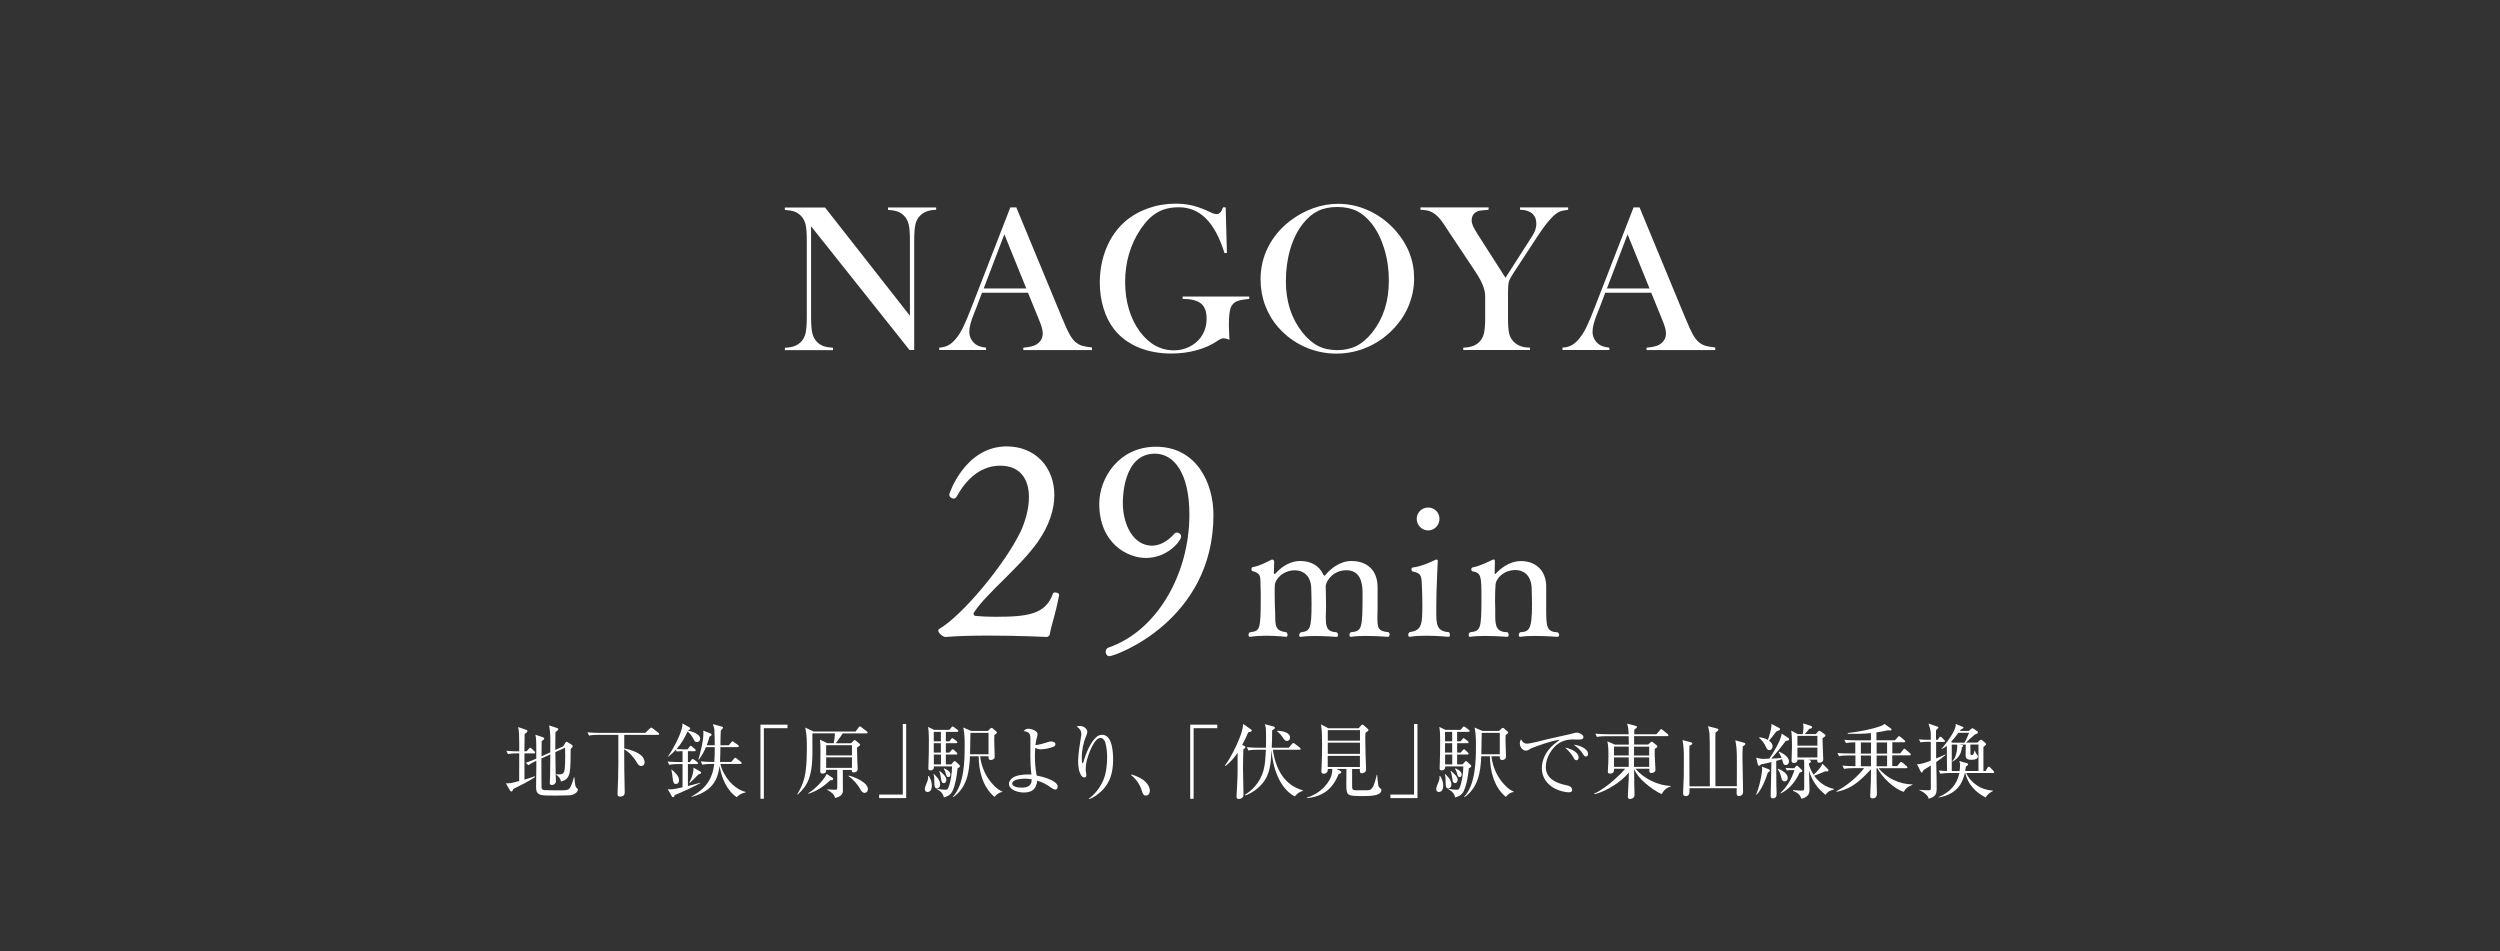 <?xml version="1.0" encoding="UTF-8"?>
<svg id="_レイヤー_2" data-name="レイヤー_2" xmlns="http://www.w3.org/2000/svg" xmlns:xlink="http://www.w3.org/1999/xlink" viewBox="0 0 368 140">
  <rect x="0" y="0" width="368" height="140" fill="#333333" stroke="none"/>
  <defs>
    <style>
      .cls-1 {
        fill: #fff;
      }

      .cls-2 {
        fill: none;
      }

      .cls-3 {
        clip-path: url(#clippath);
      }
    </style>
    <clipPath id="clippath">
      <rect class="cls-2" width="368" height="140"/>
    </clipPath>
  </defs>
  <g id="_書き出しを分ける" data-name="書き出しを分ける">
    <g class="cls-3">
      <g>
        <g>
          <path class="cls-1" d="M119.39,33.32v13.38c0,1.06.06,1.84.18,2.34.12.5.34.92.65,1.25.29.3.61.51.98.65.36.13.84.21,1.42.25v.35h-7.09v-.35c.58-.03,1.06-.11,1.42-.25.36-.13.69-.35.98-.65.32-.33.54-.75.65-1.25.12-.51.18-1.28.18-2.33v-11.35c0-1.04-.06-1.81-.18-2.31-.12-.51-.34-.92-.65-1.25-.28-.3-.6-.51-.96-.65-.36-.13-.84-.21-1.44-.25v-.35h5.92l12.49,15.93v-11.1c0-1.06-.06-1.83-.18-2.34-.12-.5-.34-.92-.65-1.25-.29-.3-.61-.51-.98-.65-.36-.13-.84-.21-1.42-.25v-.35h7.09v.35c-1.03,0-1.83.3-2.4.89-.32.33-.54.75-.65,1.25s-.18,1.28-.18,2.31v16.18h-.69l-14.49-18.21Z"/>
          <path class="cls-1" d="M160.73,51.53h-10.1v-.35c.91-.08,1.55-.24,1.91-.46.64-.4.95-.95.95-1.66,0-.42-.14-.98-.43-1.69l-.26-.65-1.48-3.63h-6.77l-.8,2.12-.38.95c-.46,1.13-.69,2.01-.69,2.66,0,.38.08.73.25,1.06.17.33.4.59.68.8.4.28.91.44,1.54.49v.35h-6.89v-.35c.54-.03,1.02-.16,1.43-.4.41-.24.81-.62,1.2-1.14.33-.42.65-.96.96-1.62.31-.66.73-1.65,1.24-2.98l5.63-14.5h.88l6.69,16.16c.5,1.22.9,2.09,1.2,2.61.3.52.62.92.97,1.18.25.18.53.33.85.42.32.1.79.18,1.43.25v.35ZM151.07,42.46l-3.23-7.97-3.04,7.97h6.27Z"/>
          <path class="cls-1" d="M180.42,30.54l.18,6.69-.35.03c-.71-2.28-1.62-3.97-2.72-5.08-1.11-1.11-2.45-1.67-4.01-1.67-1.22,0-2.27.25-3.14.75-.88.5-1.69,1.3-2.45,2.42-1.54,2.29-2.31,4.9-2.31,7.84,0,1.41.18,2.73.55,3.98.37,1.25.91,2.34,1.61,3.3,1.37,1.85,3.05,2.77,5.03,2.77.78,0,1.51-.16,2.2-.49.69-.33,1.25-.78,1.69-1.35.61-.8.91-1.75.91-2.85,0-1.01-.27-1.75-.82-2.2-.55-.45-1.45-.68-2.71-.68v-.35h9.81v.35c-.9.08-1.54.21-1.9.38-.36.17-.63.46-.81.87-.2.45-.29,1.35-.29,2.69,0,.37.02.94.06,1.72l.03.35c-.39-.14-.68-.22-.86-.22-.23,0-.51.12-.86.35-.89.62-1.93,1.09-3.11,1.41-1.18.33-2.42.49-3.74.49-1.8,0-3.43-.31-4.88-.92-1.45-.62-2.63-1.5-3.53-2.65-.68-.86-1.2-1.89-1.56-3.08-.36-1.19-.55-2.45-.55-3.78,0-1.83.33-3.54.98-5.12.66-1.58,1.58-2.88,2.77-3.91.97-.83,2.1-1.47,3.37-1.92s2.61-.68,4.03-.68c.82,0,1.58.08,2.28.23.7.15,1.45.41,2.24.75l.91.42c.23.09.43.14.62.14.41,0,.72-.33.94-1h.4Z"/>
          <path class="cls-1" d="M185.55,41.17c0-1.72.37-3.32,1.11-4.79s1.81-2.76,3.23-3.86c1.06-.81,2.19-1.43,3.41-1.87,1.22-.44,2.45-.65,3.69-.65,1.58,0,3.11.35,4.58,1.04,1.48.69,2.77,1.67,3.88,2.93,1.8,2.05,2.71,4.39,2.71,7,0,1.31-.24,2.58-.71,3.8-.47,1.22-1.16,2.33-2.06,3.34-1.11,1.25-2.42,2.22-3.93,2.91-1.51.69-3.09,1.03-4.74,1.03s-3.19-.33-4.68-1c-1.49-.67-2.77-1.61-3.84-2.83-.85-.95-1.5-2.04-1.96-3.25-.46-1.22-.68-2.48-.68-3.79ZM189.28,41.4c0,2.98.81,5.48,2.43,7.53.73.91,1.5,1.58,2.31,1.99.82.42,1.76.62,2.82.62s2.02-.21,2.84-.62c.82-.41,1.59-1.08,2.33-2,1.62-2.05,2.43-4.58,2.43-7.59,0-1.65-.22-3.21-.67-4.69-.45-1.47-1.07-2.72-1.88-3.75-.66-.84-1.39-1.45-2.19-1.84s-1.76-.58-2.85-.58-2.03.19-2.82.57-1.53,1-2.21,1.85c-.81,1.02-1.44,2.26-1.88,3.74-.44,1.48-.66,3.06-.66,4.75Z"/>
          <path class="cls-1" d="M215.39,51.53v-.35c.58-.03,1.06-.11,1.43-.25.37-.13.7-.35.98-.65.32-.33.53-.74.65-1.25.11-.5.17-1.28.17-2.34v-3c.01-.43-.07-.91-.25-1.43-.2-.61-.59-1.36-1.2-2.28l-3.98-5.98-.71-1.08c-.52-.78-1.04-1.31-1.54-1.6-.26-.15-.51-.26-.77-.32-.26-.06-.62-.1-1.08-.12v-.35h10.03v.35c-.85.05-1.39.13-1.63.23-.57.25-.86.69-.86,1.34,0,.24.06.5.19.8.13.3.34.67.62,1.12l4.17,6.52,3.57-5.57.4-.63c.38-.59.57-1.18.57-1.75,0-.66-.21-1.16-.63-1.52-.42-.36-1.01-.54-1.77-.54v-.35h7.08v.35c-.53.06-.94.15-1.23.27-.29.12-.58.31-.88.58-.7.66-1.47,1.64-2.32,2.94l-3.51,5.35c-.42.64-.68,1.1-.77,1.4-.09.3-.14.8-.14,1.51v3.77c0,1.1.05,1.88.16,2.36.11.48.33.88.65,1.22.56.59,1.37.89,2.42.89v.35h-9.83Z"/>
          <path class="cls-1" d="M252.47,51.53h-10.1v-.35c.91-.08,1.55-.24,1.91-.46.64-.4.95-.95.95-1.66,0-.42-.14-.98-.43-1.69l-.26-.65-1.48-3.63h-6.77l-.8,2.12-.38.95c-.46,1.13-.69,2.01-.69,2.66,0,.38.08.73.25,1.06.17.33.4.59.68.8.4.28.91.44,1.54.49v.35h-6.89v-.35c.54-.03,1.02-.16,1.43-.4.41-.24.81-.62,1.2-1.14.33-.42.65-.96.96-1.62.31-.66.73-1.65,1.24-2.98l5.63-14.5h.88l6.69,16.16c.5,1.22.9,2.09,1.2,2.61.3.52.62.92.97,1.18.25.18.53.33.85.42.32.1.79.18,1.43.25v.35ZM242.81,42.46l-3.23-7.97-3.04,7.97h6.27Z"/>
        </g>
        <g>
          <path class="cls-1" d="M154.56,93.25c-.04.2-.12.43-.43.51,0,0-4.09-.2-8.54-.2-2.2,0-4.49.04-6.38.2h-.04c-.35,0-1.06-.55-1.06-.95,0-.08.04-.16.16-.24,3.42-2.01,9.61-9.45,11.97-14.33.71-1.54,1.22-3.39,1.22-5.04,0-2.52-1.14-4.65-4.25-4.65-1.06,0-4.02.24-6.38,4.53-.12.24-.32.31-.47.31-.32,0-.63-.28-.63-.59,0-.16,2.32-7.09,8.46-7.09,4.17,0,7.01,3.03,7.01,7.17,0,2.09-.75,4.49-2.44,6.89-2.68,3.78-7.44,7.44-9.37,10.35-.08.08-.08.16-.08.24,0,.16.12.28.32.31.87.08,1.81.12,2.95.12,4.76,0,7.36-.39,8.42-3.42.04-.12.16-.16.31-.16.28,0,.59.12.59.35v.04c-.55,2.95-1.18,4.53-1.34,5.63Z"/>
          <path class="cls-1" d="M178.62,75.8c0,15.59-14.49,20.79-15.31,20.79-.35,0-.55-.31-.55-.63,0-.28.12-.55.39-.63,7.24-2.48,11.93-10.94,11.93-19.57,0-6.14-2.28-8.98-5.08-8.98-4.68,0-4.72,6.54-4.72,7.24,0,3.27,1.58,6.3,4.29,6.3,1.1,0,2.28-.59,3.31-1.77.12-.12.24-.16.35-.16.32,0,.63.24.63.59,0,.59-1.93,3.15-5.2,3.15-2.68,0-6.85-2.13-6.85-7.99,0-3.74,2.87-8.38,8.35-8.38,5.94,0,8.46,5.31,8.46,10.04Z"/>
          <path class="cls-1" d="M204.53,93.45c0,.16-.08.29-.24.29,0,0-1.66-.13-3.27-.13-.8,0-1.58.03-2.14.13h-.05c-.11,0-.19-.11-.19-.27,0-.13.05-.29.19-.4,1.61-.19,1.74-.32,1.74-5.54,0-1.1,0-3.59-2.38-3.59-1.82,0-2.87,1.34-3.05,2.28.03.94.05,1.87.05,2.76v.62c0,.24-.03.72-.03,1.15,0,1.53.08,2.22,1.61,2.33.13.11.19.27.19.38,0,.16-.08.29-.24.29,0,0-1.58-.13-3.13-.13-.78,0-1.53.03-2.09.13h-.05c-.13,0-.21-.11-.21-.24s.08-.32.24-.43c1.34-.19,1.58-.43,1.58-4.18,0-.83-.03-1.88-.05-2.41-.08-1.85-1.29-2.54-2.38-2.54-1.87,0-2.89,1.37-2.97,2.09-.03.29-.03.7-.03,1.15,0,.99.03,2.12.05,2.54.03.4.03.67.03.88,0,1.66.11,2.28,1.66,2.46.11.11.16.27.16.38,0,.16-.08.29-.21.29,0,0-1.42-.16-3-.16-.78,0-1.61.05-2.3.16h-.05c-.13,0-.19-.11-.19-.27,0-.13.05-.29.19-.4,1.47-.19,1.61-.24,1.61-5.01,0-.59,0-1.26-.03-1.79-.03-1.47.08-1.85-1.18-2.2-.11-.03-.16-.16-.16-.29s.05-.27.16-.29c1.12-.19,2.06-.75,2.73-1.07.05-.03.13-.05.19-.05.16,0,.27.13.27.38l-.05,1.55c0,.11.05.19.13.19.03,0,.05,0,.08-.03,1.58-1.79,3.13-1.88,3.7-1.88,1.5,0,2.76.67,3.35,1.96.08.13.11.21.19.21.03,0,.08-.03.16-.13.75-.91,2.14-2.04,3.8-2.04,2.22,0,3.86,1.26,3.86,3.88v3.03c0,.35-.03.86-.03,1.31,0,1.63.08,2.14,1.63,2.25.13.13.19.27.19.4Z"/>
          <path class="cls-1" d="M213.44,93.45c0,.16-.08.29-.21.29,0,0-1.61-.16-3.29-.16-.83,0-1.71.03-2.41.16h-.05c-.11,0-.19-.11-.19-.27,0-.13.05-.29.21-.43,1.85-.21,1.87-1.26,1.87-4.07,0-.99-.03-1.98-.08-3-.05-1.26-.16-1.61-1.34-1.85-.11-.03-.19-.16-.19-.29,0-.16.08-.29.19-.29,1.21-.16,2.38-.67,3.27-1.1.08-.05.16-.08.21-.08.13,0,.21.08.21.27v.08c-.08.94-.11,3-.19,4.5,0,.62-.03,1.31-.03,2.06v.75c0,1.85.03,2.92,1.85,3.03.11.11.16.27.16.4ZM210.23,78.08c-.94,0-1.69-.78-1.69-1.71s.75-1.66,1.69-1.66,1.66.75,1.66,1.66-.72,1.71-1.66,1.71Z"/>
          <path class="cls-1" d="M229.51,93.45c0,.16-.11.29-.27.29,0,0-1.69-.13-3.29-.13-.78,0-1.58.03-2.12.13h-.08c-.13,0-.19-.11-.19-.24,0-.16.05-.32.21-.43,1.29-.11,1.74-.27,1.74-4.1,0-.78-.03-2.01-.05-2.49-.11-1.88-1.26-2.57-2.36-2.57-1.82,0-2.84,1.26-2.95,2.06-.05.62-.08,1.63-.08,2.52,0,.51.03.96.03,1.26v.91c0,1.53.19,2.38,1.82,2.41.11.11.16.24.16.38,0,.16-.08.29-.24.29,0,0-1.63-.13-3.24-.13-.8,0-1.58.03-2.17.13h-.05c-.13,0-.19-.11-.19-.27,0-.13.05-.29.19-.4,1.55-.19,1.69-.4,1.69-4.93,0-3.37-.03-3.8-1.31-4.04-.11-.03-.19-.16-.19-.29s.08-.27.21-.29c1.12-.21,2.28-.83,2.92-1.12.05-.03.13-.05.16-.05.13,0,.19.11.19.29v.08c0,.35-.03.94-.03,1.37v.29c0,.05.03.11.08.11.03,0,.05-.03.08-.05.56-.62,1.93-1.85,3.7-1.85,2.06,0,3.64,1.26,3.72,3.59v3.35c0,2.76.03,3.46,1.71,3.56.13.11.19.24.19.38Z"/>
        </g>
      </g>
      <g>
        <path class="cls-1" d="M77.49,110.62l.36-.4c.1-.11.14-.16.2-.16.07,0,.16.08.2.13l.42.4s.11.11.11.18c0,.11-.1.13-.18.13h-1.4v3.86c.52-.16,1.03-.31,1.52-.49l.05.1c-.66.49-2.41,1.38-3.2,1.76-.1.24-.17.38-.3.38-.08,0-.14-.06-.19-.14l-.62-1.07c.08.01.18.01.26.01.48,0,1.22-.2,1.7-.34,0-1.35.01-2.72.01-4.08h-.24c-.47,0-.95.02-1.42.11l-.23-.48c.61.05,1.18.08,1.73.08h.16v-1.12c0-.91-.01-1.98-.17-2.46l1.21.41c.1.04.17.08.17.18,0,.16-.28.35-.41.43-.02.85-.02,1.7-.04,2.55h.29ZM81,110.72c0-.46.01-.47.01-1.39,0-.85-.01-1.7-.18-2.55l1.15.38c.1.04.2.08.2.18,0,.11-.14.23-.42.44-.01.6-.02,1.19-.02,1.79v.82l1.16-.52.29-.48c.06-.1.12-.2.19-.2.06,0,.13.02.24.1l.56.35c.07.05.12.11.12.19,0,.13-.11.25-.3.42,0,1.14,0,2.71-.14,3.44-.18.92-.68,1.2-1.28,1.35-.08-.46-.35-.76-.72-1.01v-.06c.12.01.25.02.37.02.48-.01.66-.06.8-.37.17-.35.17-1.93.17-2.4,0-.38,0-.78-.02-1.16l-1.43.65c0,1.03.02,2.16.04,3.09,0,.36.04.86.04,1.15,0,.43-.31.6-.61.6-.22,0-.29-.11-.29-.31,0-.18.02-.56.04-.86.02-.82.02-2.23.04-3.33l-1.31.59c0,.16-.01.31-.01.48,0,.43.02,3.6.02,3.78,0,.2.12.36.37.4.19.02,1.77.04,2.18.04,1.13,0,1.46-.02,1.7-.47.18-.34.37-.94.52-1.43h.08c.01.29.05.8.12,1.13.06.25.12.36.29.49.06.05.1.1.1.16,0,.32-.48.82-1.28.85-.59.02-1.19.04-1.85.04-.6,0-1.62,0-2.03-.05-.85-.1-1-.52-1-1.21,0-.98.02-2.12.04-3.09,0-.26-.01-.52-.01-.77-.38.17-.82.4-1.16.64l-.41-.34c.53-.18,1.06-.4,1.57-.62v-1.8c0-.7,0-1.02-.13-1.72l1.12.38c.07.02.18.07.18.17,0,.12-.1.2-.38.4-.02.74-.01,1.49-.02,2.23l1.31-.59Z"/>
        <path class="cls-1" d="M91.88,110.17c.52.1.86.19,1.36.38.5.19,1.19.55,1.46,1.03.1.17.19.43.19.62,0,.3-.18.56-.5.56s-.5-.26-.7-.61c-.38-.67-1.1-1.46-1.81-1.85,0,1.93.02,3.86.07,5.78,0,.19.01.37.01.56,0,.41-.24.62-.65.62-.28,0-.41-.11-.41-.4,0-.11.01-.38.02-.53.06-1.32.1-2.65.1-3.97v-4.19h-2.91c-.47,0-.95.01-1.4.11l-.24-.48c.61.05,1.22.08,1.85.08h6.67l.67-.65c.11-.1.17-.13.2-.13s.11.04.22.12l.83.64s.12.1.12.18c0,.11-.1.13-.19.13h-4.95v1.97Z"/>
        <path class="cls-1" d="M100.36,110.3h.85l.28-.36c.07-.1.12-.16.18-.16s.12.05.22.13l.41.36c.08.07.11.11.11.18,0,.11-.08.13-.18.13h-.97v1.6h.28l.24-.32s.11-.14.19-.14c.04,0,.12.05.22.12l.44.32c.06.05.12.11.12.18,0,.11-.1.13-.18.13h-1.31v3.23c.6-.14,1.21-.31,1.82-.48v.06c-.6.36-3.11,1.52-3.77,1.76-.05.18-.08.31-.23.31-.08,0-.13-.05-.18-.13l-.62-1.07c.13.04.22.05.36.05.41,0,1.4-.2,1.83-.31v-3.42h-.54c-.48,0-.95.02-1.42.11l-.24-.48c.61.05,1.22.08,1.85.08h.35v-1.6h-.26c-.19,0-.41.01-.6.05l-.12-.28c-.38.43-.73.74-1.2,1.09v-.02c.73-1.06,1.73-2.89,2.07-4.15.07-.28.1-.48.1-.78l1.04.59c.07.04.1.07.1.16,0,.16-.2.23-.33.25v.05c.54.12,1.8.49,1.8,1.2,0,.29-.22.5-.5.5-.26,0-.32-.13-.5-.48-.19-.37-.52-.85-.86-1.09-.43.96-.92,1.8-1.62,2.6.25.01.54.02.79.02ZM99.96,114.84c0,.29-.14.56-.46.56-.28,0-.42-.08-.52-1.14-.02-.24-.1-.76-.16-.97l.04-.02c.53.46,1.09.96,1.09,1.57ZM101.52,115.26l-.04-.05c.23-.48.44-.98.54-1.51.04-.19.07-.5.07-.7l1.01.58c.06.04.1.1.1.16,0,.1-.06.16-.23.2-.05.01-.12.04-.16.05-.41.44-.85.86-1.29,1.27ZM105.18,107.6c-.02-.36-.13-.68-.25-1.01l1.32.37c.1.02.18.07.18.14s-.11.2-.2.3c-.05.05-.11.11-.13.17-.04.72-.05,1.43-.05,2.13h1.22l.37-.42c.06-.07.14-.16.19-.16.04,0,.1.02.2.11l.61.44c.08.06.12.11.12.18,0,.11-.1.13-.18.13h-2.54c0,.7-.02,1.51-.05,2.18h1.65l.4-.48c.08-.1.13-.14.19-.14.05,0,.13.06.22.13l.6.47c.06.05.13.12.13.18,0,.11-.1.13-.19.13h-2.95c.4,1.77,1.91,3.68,3.73,4.13v.06c-.55.12-.95.29-1.32.71-1.46-.98-2.28-2.9-2.52-4.61-.17,1.18-.48,2.27-1.36,3.12-.75.73-1.76,1.19-2.78,1.45l-.02-.05c2.06-1.14,3.07-2.46,3.37-4.81h-.34c-.46,0-.96.02-1.42.11l-.23-.48c.61.05,1.22.08,1.83.08h.17c.06-.71.06-1.46.06-2.18h-1.3c-.32.74-.56,1.2-1.05,1.85l-.06-.02c.32-1.09.74-2.71.74-3.84,0-.14,0-.26-.02-.42l1.03.4c.11.04.19.08.19.19,0,.12-.11.2-.31.3-.11.43-.24.85-.4,1.26h1.18c0-.58-.01-1.56-.05-2.11Z"/>
        <path class="cls-1" d="M112.44,117.58h-.5v-10.91h3.98v.52h-3.48v10.4Z"/>
        <path class="cls-1" d="M124.09,116.32c0,.38-.14.64-.4.83-.24.18-.48.25-.78.3-.07-.5-.53-.85-1.13-1.18v-.08c.41.04.9.06,1.15.06.31,0,.32-.02.32-.71,0-1.82,0-1.87-.01-2.23h-1.64v.18c0,.25-.22.38-.55.38-.23,0-.31-.1-.31-.32,0-.2.01-.43.01-.65,0-.73.02-1.46.02-2.21,0-.6,0-1.27-.06-1.81l1.06.52h.96c.08-.35.17-1.1.17-1.45h-3.31c0,.17-.01.34-.01.5,0,.7.01,1.38.01,2.08,0,1.39-.05,2.81-.53,4.14-.34.92-.91,1.64-1.64,2.29l-.06-.06c.68-1.08,1.08-2.18,1.24-3.45.13-1.07.17-2.15.17-3.21s0-2.11-.24-3.14l1.22.58h6.19l.43-.58c.11-.14.14-.18.2-.18.04,0,.1.02.23.13l.79.61c.06.05.12.1.12.18,0,.11-.1.12-.19.12h-3.47c-.34.49-.66.98-1.03,1.45h2.25l.36-.36c.07-.07.12-.12.17-.12s.12.05.2.12l.5.41c.06.05.11.11.11.18,0,.1-.16.19-.46.4.01.6.02,1.33.04,1.8.01.26.06,1.13.06,1.32,0,.37-.24.54-.59.54-.13,0-.28-.05-.28-.23v-.14h-1.32c0,1,.01,2.02.01,3.01ZM118.97,116.77c.96-.59,2.22-1.83,2.72-2.84l.84.54c.06.04.12.11.12.19,0,.18-.22.19-.43.2-.95.89-1.96,1.58-3.2,1.98l-.05-.07ZM121.61,111.19h3.8v-1.5h-3.8v1.5ZM121.61,113.03h3.8v-1.55h-3.8v1.55ZM127.75,116.17c0,.28-.17.54-.47.54-.32,0-.48-.23-.67-.58-.35-.65-1.07-1.46-1.69-1.87v-.1c.83.18,2.83,1,2.83,2Z"/>
        <path class="cls-1" d="M132.89,106.57h.5v10.91h-3.98v-.52h3.48v-10.4Z"/>
        <path class="cls-1" d="M136.73,114.23c.28.46.44.89.44,1.43,0,.4-.14.92-.64.92-.26,0-.4-.19-.4-.43,0-.19.14-.59.24-.8.13-.29.25-.6.25-.89,0-.07-.01-.14-.01-.22h.11ZM138.94,117.39c-.11-.55-.48-.96-.98-1.19l.02-.08c.35.07.8.13,1.15.13.26,0,.36-.05.47-.3.32-.7.54-2.25.54-3.03v-.11h-2.67v.1c0,.36-.26.49-.52.49-.23,0-.3-.12-.3-.32,0-.12.01-.35.02-.48.05-1.02.06-2.58.06-3.61,0-.65-.01-1.35-.12-1.99l.9.44h2.23l.3-.36c.12-.13.14-.14.18-.14.07,0,.13.05.25.13l.47.35c.06.05.13.12.13.18,0,.1-.1.13-.19.13h-1.65v1.39h.52l.24-.3c.07-.1.11-.16.19-.16.04,0,.07.02.23.13l.38.29c.06.05.13.11.13.19,0,.11-.1.13-.19.13h-1.5v1.38h.53l.29-.34c.05-.06.12-.14.19-.14.04,0,.1,0,.21.12l.36.34s.11.11.11.18c0,.11-.1.13-.18.13h-1.51v1.45h.8l.31-.35c.08-.1.13-.14.2-.14s.17.1.23.16l.47.43s.08.1.08.14c0,.16-.25.28-.36.32-.1,1.04-.3,2.36-.73,3.31-.26.59-.7.83-1.3,1ZM138.39,115.51c0,.31-.23.55-.47.55-.37,0-.38-.48-.38-.76,0-.67-.02-1.06-.13-1.32l.07-.04c.25.28.91.8.91,1.56ZM137.45,109.12h1.05v-1.39h-1.05v1.39ZM137.45,110.78h1.05v-1.38h-1.05v1.38ZM138.51,111.07h-1.05v1.45h1.05v-1.45ZM139.3,114.82c0,.23-.13.46-.37.46-.31,0-.37-.32-.41-.65-.05-.38-.11-.76-.26-1.12l.05-.04c.37.34,1,.79,1,1.34ZM139.9,114.01c0,.18-.1.38-.3.38-.24,0-.31-.24-.42-.67-.06-.22-.14-.38-.26-.55l.06-.07c.36.17.92.44.92.91ZM144.28,111.32c.12,1.16.56,2.36,1.22,3.33.48.71,1.25,1.55,2.05,1.87v.07c-.47.02-.86.36-1.15.71-1.73-1.4-2.34-3.85-2.34-5.98h-1.28c-.1,2.33-.43,4.57-2.45,6.02l-.07-.05c1.7-1.85,1.74-5.29,1.74-7.66,0-.96-.02-1.58-.2-2.54l1.14.5h2.47l.36-.35s.12-.1.19-.1c.06,0,.11.04.17.08l.54.47c.06.05.07.1.07.16s-.08.16-.37.35c-.01.26-.02.52-.02.77.01.88.07,1.83.07,2.42,0,.34-.31.48-.56.48s-.35-.13-.35-.37v-.18h-1.22ZM145.51,107.88h-2.66c-.02,1.06-.05,2.11-.06,3.15h2.72v-3.15Z"/>
        <path class="cls-1" d="M154.21,109.25c.17-.06.31-.11.49-.11.24,0,.66.1.66.41,0,.17-.1.28-.25.35-.53.23-1.36.4-1.93.4-.28,0-.54-.08-.79-.2-.04.42-.05.85-.05,1.27,0,.94.08,1.87.26,2.79.72.12,3.09.72,3.09,1.63,0,.22-.1.44-.35.44-.17,0-.48-.19-.62-.29-.62-.44-1.28-.83-2.04-1.02-.13,1.24-.77,1.74-1.99,1.74-.73,0-2.17-.35-2.17-1.27,0-.37.25-.68.54-.9.55-.4,1.6-.49,2.27-.49.17,0,.34,0,.5.01-.12-.88-.16-1.76-.16-2.65s.01-1.74.01-2.61c0-.8-.22-1.01-1.01-1.14.21-.23.43-.34.74-.34.4,0,1.32.31,1.32.79,0,.16-.06.37-.11.53-.1.36-.16.72-.2,1.09.53-.04,1.27-.26,1.78-.43ZM150.87,114.62c-.46,0-1.87.08-1.87.72,0,.53,1.02.6,1.38.6.86,0,1.49-.26,1.49-1.22-.35-.07-.65-.1-1-.1Z"/>
        <path class="cls-1" d="M159,106.87c.49,0,1.05.38,1.05.86,0,.19-.07.36-.14.53-.42.97-.67,2.16-.67,3.21,0,.13,0,.68.07.83.01.02.04.04.05.04.07,0,.1-.07.11-.12.33-1.21,1.07-3.19,2.15-3.9.18-.11.42-.16.62-.16,1.49,0,1.61,2.57,1.61,3.62,0,1.81-.38,3.45-1.78,4.73-.44.4-1.19.98-1.78,1.12l-.02-.06c.96-.7,1.68-1.68,2.15-2.76.42-1,.55-2.28.55-3.36,0-.72-.07-1.43-.26-2.11-.06-.23-.18-.42-.35-.58-.11-.1-.25-.13-.39-.13-.83,0-1.58,1.99-1.8,2.66-.22.66-.35,1.25-.35,1.95,0,.2.01.29.05.49.02.12.04.25.04.37,0,.19-.08.34-.29.34-.17,0-.32-.1-.42-.23-.43-.62-.5-1.46-.5-2.19,0-.97.25-2.54.42-3.53.03-.13.05-.31.05-.46,0-.52-.29-.83-.7-1.09.17-.05.36-.08.54-.08Z"/>
        <path class="cls-1" d="M166.54,113.99c.87.28,1.73.64,2.29,1.34.24.31.43.67.43,1.08,0,.34-.21.7-.57.7-.38,0-.49-.3-.61-.71-.28-.92-.83-1.7-1.57-2.3l.04-.11Z"/>
        <path class="cls-1" d="M175.7,117.58h-.5v-10.91h3.98v.52h-3.48v10.4Z"/>
        <path class="cls-1" d="M183.15,109.78c.12.06.17.11.17.19,0,.13-.14.23-.3.34-.02.88-.05,1.76-.05,2.64,0,1.32.07,2.64.07,3.97,0,.12,0,.3-.08.4-.14.18-.37.29-.6.29s-.34-.1-.34-.32c0-.07,0-.24.01-.35.04-.47.14-2.58.14-3.02.01-1.04.01-2.09.01-3.12-.52.78-1.04,1.35-1.76,1.95l-.1-.08c.78-1.03,1.65-2.77,2.12-3.98.28-.68.54-1.5.55-2.12l1.14.79c.07.05.14.12.14.19,0,.13-.23.19-.54.26-.26.62-.55,1.25-.88,1.84l.28.14ZM185.17,110.36c-.47,0-.95.01-1.4.11l-.24-.48c.61.05,1.22.08,1.84.08h.98c.01-.72.03-2.43-.02-2.87-.02-.24-.07-.37-.16-.6l1.3.34c.11.02.19.07.19.18,0,.14-.14.24-.4.38,0,.85-.02,1.71-.06,2.57h2.51l.47-.56c.08-.11.16-.14.19-.14.04,0,.11.01.24.12l.73.56s.12.13.12.18c0,.11-.1.13-.19.13h-3.9c.36,2.67,1.62,5.23,4.41,5.97v.08c-.56.19-.79.37-1.19.82-2.29-1.18-3.27-4.41-3.42-6.81-.11,1.82-.14,3.48-1.38,4.94-.68.79-1.5,1.36-2.47,1.74l-.05-.12c1.52-.92,2.58-2.45,2.86-4.25.13-.79.18-1.58.21-2.37h-1.17ZM189.91,108.58c0,.2-.17.49-.47.49-.25,0-.41-.18-.6-.48-.25-.38-.48-.67-.85-.92l.02-.1c.62,0,1.89.2,1.89,1.01Z"/>
        <path class="cls-1" d="M199.03,113.19v2.55c0,.54.17.59.7.59h1.07c.79,0,.94,0,1.21-.37.28-.38.48-1.21.65-1.91h.06c.05.61.11,1.28.17,1.55.05.22.11.3.26.42.14.11.19.14.19.29,0,.26-.16.43-.4.56-.47.26-1.26.31-2.18.31-2.54,0-2.58-.01-2.58-1.86,0-.71,0-1.42.02-2.13h-1.46l.55.29c.11.06.16.11.16.2,0,.13-.12.18-.4.25-.88,2.21-2.31,3.32-4.69,3.56v-.08c1.42-.43,2.64-1.34,3.37-2.65.3-.55.37-.96.39-1.57h-.67v.12c0,.34-.24.58-.58.58-.23,0-.37-.1-.37-.34,0-.13.03-.43.04-.68.05-.91.07-2.22.07-3.26s0-2-.16-2.99l1.07.58h4.47l.34-.38c.05-.06.13-.16.21-.16.07,0,.16.07.22.12l.55.48c.08.07.13.11.13.2,0,.13-.29.3-.44.4-.03.3-.03.6-.03.9,0,1.43.06,2.84.11,4.27.01.06.01.2.01.26,0,.37-.4.54-.61.54-.29,0-.31-.19-.31-.43v-.2h-1.15ZM195.45,109.03h4.74v-1.55h-4.74v1.55ZM195.45,110.97h4.74v-1.65h-4.74v1.65ZM200.18,111.26h-4.74v1.64h4.74v-1.64Z"/>
        <path class="cls-1" d="M208.15,106.57h.5v10.91h-3.98v-.52h3.48v-10.4Z"/>
        <path class="cls-1" d="M212,114.23c.28.46.44.89.44,1.43,0,.4-.14.92-.64.92-.26,0-.39-.19-.39-.43,0-.19.14-.59.24-.8.13-.29.25-.6.25-.89,0-.07-.01-.14-.01-.22h.11ZM214.2,117.39c-.11-.55-.48-.96-.98-1.19l.02-.08c.35.07.8.13,1.15.13.26,0,.36-.05.47-.3.32-.7.54-2.25.54-3.03v-.11h-2.67v.1c0,.36-.26.49-.52.49-.23,0-.3-.12-.3-.32,0-.12.01-.35.02-.48.05-1.02.06-2.58.06-3.61,0-.65-.01-1.35-.12-1.99l.9.44h2.23l.3-.36c.12-.13.14-.14.18-.14.07,0,.13.05.25.13l.47.35c.06.05.13.12.13.18,0,.1-.1.13-.19.13h-1.65v1.39h.52l.24-.3c.07-.1.11-.16.19-.16.04,0,.07.02.23.13l.38.29c.06.05.13.11.13.19,0,.11-.1.13-.19.13h-1.5v1.38h.53l.29-.34c.05-.06.12-.14.19-.14.04,0,.1,0,.21.12l.36.34s.11.11.11.18c0,.11-.1.13-.18.13h-1.51v1.45h.8l.31-.35c.08-.1.13-.14.2-.14s.17.1.23.16l.47.43s.08.1.08.14c0,.16-.25.28-.36.32-.1,1.04-.3,2.36-.73,3.31-.26.59-.7.83-1.3,1ZM213.65,115.51c0,.31-.23.55-.47.55-.37,0-.38-.48-.38-.76,0-.67-.02-1.06-.13-1.32l.07-.04c.25.28.91.8.91,1.56ZM212.71,109.12h1.05v-1.39h-1.05v1.39ZM212.71,110.78h1.05v-1.38h-1.05v1.38ZM213.77,111.07h-1.05v1.45h1.05v-1.45ZM214.56,114.82c0,.23-.13.46-.37.46-.31,0-.37-.32-.41-.65-.05-.38-.11-.76-.26-1.12l.05-.04c.37.34,1,.79,1,1.34ZM215.16,114.01c0,.18-.1.38-.3.38-.24,0-.31-.24-.42-.67-.06-.22-.14-.38-.26-.55l.06-.07c.36.17.92.44.92.91ZM219.54,111.32c.12,1.16.56,2.36,1.22,3.33.48.71,1.25,1.55,2.05,1.87v.07c-.47.02-.86.36-1.15.71-1.73-1.4-2.34-3.85-2.34-5.98h-1.28c-.1,2.33-.43,4.57-2.45,6.02l-.07-.05c1.7-1.85,1.74-5.29,1.74-7.66,0-.96-.02-1.58-.2-2.54l1.14.5h2.47l.36-.35s.12-.1.19-.1c.06,0,.11.04.17.08l.54.47c.06.05.07.1.07.16s-.08.16-.37.35c-.01.26-.02.52-.02.77.01.88.07,1.83.07,2.42,0,.34-.31.48-.56.48s-.35-.13-.35-.37v-.18h-1.22ZM220.77,107.88h-2.66c-.02,1.06-.05,2.11-.06,3.15h2.72v-3.15Z"/>
        <path class="cls-1" d="M224.82,109.46c.46,0,2.39-.5,2.96-.65.82-.19,1.64-.38,2.46-.55.52-.11.94-.2,1.28-.3.3-.08.46-.12.6-.12.22,0,.96.25.96.64,0,.36-.3.38-.71.38-.3,0-.6-.01-.89-.01-.92,0-1.78.28-2.46.9-.84.78-1.48,1.99-1.48,3.15,0,1.74,1.6,2.4,3.05,2.69.38.08.83.22.83.7,0,.26-.23.34-.46.34-.65,0-1.49-.25-2.06-.54-1.17-.6-1.94-1.66-1.94-3.01,0-.98.38-1.92.98-2.69.44-.58,1.09-1.06,1.66-1.5-.77.1-1.51.32-2.23.55-.42.13-1.85.64-2.01.73-.12.07-.26.16-.37.22-.11.06-.28.11-.39.11-.36,0-.88-.42-.88-1.06,0-.25.05-.41.17-.61.24.4.43.64.94.64ZM232.37,111.51c0,.2-.1.4-.32.4s-.32-.18-.42-.36c-.3-.61-.76-1.04-1.23-1.51.7.14,1.98.62,1.98,1.48ZM233.77,111.01c0,.2-.16.35-.31.35-.23,0-.35-.2-.45-.37-.33-.58-.83-.98-1.35-1.37.71.06,2.11.52,2.11,1.39Z"/>
        <path class="cls-1" d="M240.75,113.17c1.26,1.46,3.24,2.44,5.16,2.52v.1c-.6.16-1.02.53-1.28,1.09-.73-.23-1.96-1.16-2.54-1.68-.63-.54-1.19-1.21-1.55-1.97.01.59.01,1.27.02,1.91.01.8.04,1.51.04,1.87,0,.53-.54.6-.67.6-.22,0-.31-.13-.31-.34,0-.36.08-1.4.12-2.46.01-.36.02-.73.02-1.07-1.15,1.37-3.32,2.76-5.06,3.17l-.04-.1c.91-.35,2.18-1.35,2.69-1.8.8-.7,1.52-1.39,1.86-1.85h-1.61c0,.29-.07.47-.11.52-.12.16-.31.19-.52.19-.18,0-.3-.07-.3-.26,0-.02.01-.23.02-.36.04-.55.07-1.35.07-1.91,0-1.02-.02-1.64-.16-2.22l1.12.49h2.04c0-.42-.01-.83-.02-1.24h-3.26c-.48,0-.96.01-1.41.11l-.24-.48c.61.05,1.24.08,1.85.08h3.06c-.03-.49-.05-1.12-.24-1.56l1.25.32c.08.02.21.06.21.17s-.19.25-.4.4v.67h3.26l.52-.6c.06-.07.12-.16.19-.16.05,0,.12.05.21.13l.73.6c.07.06.12.11.12.18,0,.11-.1.13-.18.13h-4.87v1.24h2.05l.29-.25c.11-.1.19-.18.25-.18s.17.07.26.16l.45.36c.06.05.12.11.12.19,0,.13-.16.22-.38.35,0,.18-.01.35-.01.52,0,.84.11,2.09.11,2.54,0,.42-.43.5-.61.5-.29,0-.29-.23-.29-.37v-.26h-2.01ZM237.58,111.2h2.17v-1.3s-2.17,0-2.17,0v1.3ZM239.75,111.49h-2.17v1.39h2.17v-1.39ZM242.76,111.49h-2.23c0,.38-.01.66-.01,1.04v.35h2.24v-1.39ZM242.76,109.91h-2.23v1.3h2.23v-1.3Z"/>
        <path class="cls-1" d="M251.69,115.72c-.01-1.8,0-3.57-.01-5.36,0-.66,0-1.81-.05-2.42-.04-.36-.12-.71-.21-1.04l1.34.34c.08.02.19.06.19.17,0,.14-.18.26-.42.41-.03.35-.03.7-.03,1.04,0,2.25,0,4.5.01,6.74v.13h3.15c0-1.16.01-2.33.01-3.49,0-1.52-.03-2.34-.23-3.26l1.24.34c.11.02.23.06.23.19,0,.14-.19.25-.38.37-.03.58-.04,1.15-.04,1.71,0,.38.03,1.55.05,2.66.02,1.06.04,2.07.04,2.33,0,.5-.42.6-.61.6-.31,0-.34-.25-.34-.49,0-.23.01-.46.02-.67h-6.96v.52c0,.4-.14.65-.59.65-.26,0-.35-.2-.35-.44,0-.37.1-2,.1-2.47,0-.85.01-1.7.01-2.55,0-.96,0-1.85-.19-2.79l1.18.31c.19.05.25.1.25.2s-.11.19-.42.35c-.01.24-.01.47-.01.71,0,1.74.01,3.49.02,5.24h2.99Z"/>
        <path class="cls-1" d="M258.51,116.94c.43-1.04.67-2.16.84-3.27.02-.13.04-.26.04-.41,0-.13-.01-.28-.04-.41l1.05.4c.08.04.13.07.13.16,0,.12-.1.19-.31.32-.35,1.09-.86,2.39-1.63,3.25l-.08-.04ZM262.25,107.98l1.03.67c.06.04.08.1.08.17,0,.17-.19.2-.5.26-.67.89-1.37,1.75-2.11,2.59.5-.02,1-.05,1.5-.1-.12-.3-.26-.59-.43-.85l.06-.08c.54.23,1.46.76,1.46,1.43,0,.29-.17.54-.48.54-.22,0-.31-.1-.38-.31-.06-.17-.11-.36-.17-.55-.28.1-.56.17-.85.25.01,1.18,0,2.35.02,3.53.01.44.04,1.03.04,1.32,0,.37-.12.67-.54.67-.24,0-.34-.14-.34-.36,0-.31.02-1.2.04-1.57.03-1.14.05-2.27.07-3.41-.52.13-1.02.23-1.54.34-.1.12-.18.2-.28.2s-.14-.08-.17-.17l-.25-1.02c.38.12.71.18,1.12.18.28,0,.54-.02.82-.04.5-.74,1.81-2.84,1.8-3.69ZM260.92,109.87c0,.26-.17.55-.46.55s-.4-.22-.49-.43c-.23-.53-.59-1.02-1.03-1.38l.04-.08c.45.05.85.16,1.25.38.18-.47.53-1.64.53-2.11,0-.07,0-.16-.01-.24l1.15.6c.07.04.12.08.12.16,0,.13-.18.22-.53.34-.35.47-.71.92-1.09,1.37.28.2.53.48.53.85ZM263.16,114.5c0,.28-.17.52-.46.52-.32,0-.42-.25-.48-.52-.11-.42-.25-.94-.55-1.27l.07-.07c.52.18,1.42.71,1.42,1.34ZM263.61,113.36c-.21,0-.41.01-.6.05l-.17-.38c.3.02.61.05.91.05h.37l.23-.28c.05-.06.1-.1.16-.1s.12.05.14.07l.55.53s.1.1.1.18c0,.1-.08.14-.4.26-.6,1.3-1.5,2.44-2.81,3.07l-.02-.07c1.04-1,1.63-2.03,2.07-3.38h-.54ZM266.1,111.79l.21.07c.12.04.27.1.27.22,0,.14-.21.25-.31.31v.16c.16.53.38,1.03.7,1.49.48-.44,1.05-1.02,1.29-1.63l.83.83s.06.11.06.16c0,.07-.05.16-.19.16-.06,0-.23-.01-.31-.02-.52.24-1.06.46-1.61.64.72,1.01,1.69,1.68,2.9,1.95v.1c-.53.13-.9.28-1.21.77-1.18-.9-2.03-2.13-2.44-3.56,0,.65.07,2.34.07,2.77,0,.38-.05.7-.35.96-.26.23-.5.34-.85.4-.23-.67-.6-.9-1.23-1.16v-.1c.24.02.95.07,1.16.07.46,0,.49-.07.49-.46v-3.51c0-.25,0-.35-.04-.59h-.96v.07c0,.29-.24.42-.49.42-.21,0-.37-.07-.37-.31,0-.25.06-1.64.06-2.06,0-.64,0-1.79-.11-2.39l.97.52h.72c.06-.32.11-.66.11-1,0-.23-.03-.38-.06-.59l1.15.37c.11.04.18.1.18.19,0,.18-.23.22-.43.25-.2.26-.42.53-.65.77h1.63l.32-.37c.05-.06.16-.13.2-.13.06,0,.14.06.18.08l.6.44c.08.06.12.12.12.19,0,.1-.13.2-.44.41,0,.5.11,2.65.11,3.07,0,.35-.23.53-.58.53-.21,0-.31-.11-.31-.32,0-.05.01-.1.01-.14h-1.42ZM264.58,109.76h2.94v-1.44h-2.94v1.44ZM267.52,110.05h-2.94v1.45h2.94v-1.45Z"/>
        <path class="cls-1" d="M279.23,112.8l.42-.49c.08-.11.12-.16.19-.16.06,0,.13.05.22.12l.59.5c.06.05.12.11.12.18,0,.11-.1.13-.18.13h-4.07c1.22,1.49,3.07,2.35,4.99,2.39v.07c-.61.22-.96.43-1.27,1.02-1.44-.43-3.21-2.16-3.89-3.48h-.12c0,1.14,0,2.24.04,3.33,0,.12.01.31.01.43,0,.43-.21.68-.65.68-.26,0-.34-.13-.34-.37,0-.13.01-.28.02-.41.08-1.16.1-2.35.1-3.51-.31.35-.77.8-1.1,1.13-1.22,1.16-2.27,1.85-3.95,2.19l-.04-.1c1.39-.65,3.17-2.16,4.08-3.38h-1.54c-.47,0-.95.02-1.42.11l-.23-.48c.61.05,1.22.08,1.84.08h.07v-1.58h-1c-.47,0-.95.02-1.42.11l-.23-.47c.61.05,1.22.07,1.83.07h.8v-1.64c-.43,0-.94.02-1.37.11l-.24-.48c.61.05,1.22.08,1.85.08h2.06v-1.07c-1.13.12-2.26.12-3.41.1v-.11c1.52-.17,3.31-.49,4.79-1,.25-.08.43-.18.62-.34l.9.65s.14.11.14.17c0,.11-.08.14-.18.14-.07,0-.31-.02-.39-.02-.54.12-1.09.23-1.66.31v1.16s2.72,0,2.72,0l.42-.47c.07-.08.12-.14.19-.14s.16.07.22.12l.56.47c.07.06.13.11.13.18,0,.11-.1.13-.19.13h-1.71v1.64h1.15l.44-.53c.08-.11.12-.16.19-.16.04,0,.08.02.2.12l.62.54c.06.05.12.12.12.19,0,.11-.1.12-.19.12h-2.54v1.58h.63ZM275.41,110.69c0-.47.01-.94.01-1.4h-1.5v1.64h1.49v-.24ZM275.41,111.21h-1.49v1.58h1.49v-1.58ZM277.78,111.21h-1.54c-.01.53-.01,1.06-.01,1.58h1.55v-1.58ZM276.24,110.93h1.54v-1.64h-1.54v1.64Z"/>
        <path class="cls-1" d="M285.22,108.92l.21-.32c.04-.06.11-.16.18-.16s.13.02.23.12l.34.34c.1.1.12.12.12.19,0,.11-.1.12-.18.12h-1.12v2.43c.44-.17.91-.37,1.36-.58l.05.05c-.45.38-.91.73-1.4,1.06.04,1.32.07,2.64.07,3.96,0,.58-.13,1-.68,1.26-.17.08-.32.13-.52.17-.04-.2-.07-.3-.22-.46-.3-.35-.68-.61-1.12-.78v-.06c.34.04.92.07,1.26.07.41,0,.42-.06.42-.29v-3.36c-.36.22-.72.44-1.07.67-.12.26-.17.36-.28.36-.04,0-.08,0-.16-.16l-.53-1.08c.07.01.13.01.21.01.44,0,1.33-.3,1.82-.52v-2.77h-.49c-.34,0-.7.04-1.02.08l-.24-.43c.48.04.96.06,1.45.06h.3v-.89c0-.53-.21-1.15-.34-1.5l1.29.44c.07.02.17.07.17.14s-.07.14-.35.41v1.39h.22ZM291.39,109s.13-.11.21-.11c.05,0,.12.02.18.07l.49.42c.07.06.08.1.08.16,0,.1-.12.19-.39.42v3.54h.32l.29-.5c.04-.06.11-.14.19-.14.06,0,.12.05.21.13l.46.48c.12.13.12.17.12.19,0,.11-.1.13-.19.13h-3.92c.28.72.91,1.38,1.54,1.8.72.49,1.5.74,2.38.79v.06c-.5.25-.78.48-1.08.95-1.47-.76-2.61-1.93-2.99-3.6h-.06c-.31,1.27-.84,2.29-2,2.95-.6.35-1.19.54-1.87.65v-.06c1.66-.73,2.66-1.74,3.07-3.54h-1.39c-.48,0-.95.02-1.42.11l-.24-.48c.41.04.82.06,1.22.07-.01-1.24-.03-2.47-.03-3.71-.26.22-.44.34-.74.48l-.05-.02c.59-.66,2.1-2.63,2.1-3.48,0-.07,0-.12-.01-.19l1.03.41c.06.02.12.07.12.13,0,.07-.07.14-.36.26-.05.07-.11.16-.17.22h1.32l.32-.28c.06-.05.14-.11.21-.11.04,0,.11.02.19.08l.55.38c.07.05.07.1.07.14,0,.16-.16.24-.44.31-.46.38-.9.79-1.32,1.2h1.67l.35-.32ZM289.85,107.87h-1.58c-.33.46-.68.91-1.07,1.33l.18.12h1.79c.24-.38.5-1.02.68-1.45ZM288.52,112.71c0-.26-.02-.46-.1-.7l1.15.35c.08.02.14.05.14.13,0,.07-.05.17-.33.36-.04.22-.07.43-.11.64h1.96v-3.89h-1.19c.01.44.01.88.01,1.32,0,.14.01.23.18.23.28,0,.33-.25.42-.66h.07c.06.28.14.43.34.64.05.05.08.14.08.22,0,.43-.6.49-.92.49-.52,0-.88-.08-.88-.68,0-.52.01-1.03.02-1.55h-.96l.44.06c.07.01.13.05.13.13,0,.1-.08.16-.17.19-.1,1.01-.56,1.69-1.46,2.15v-.06c.56-.44.77-1.6.77-2.29,0-.06,0-.12-.01-.18h-.8v3.89h1.15c.04-.25.06-.52.06-.78Z"/>
      </g>
    </g>
  </g>
</svg>